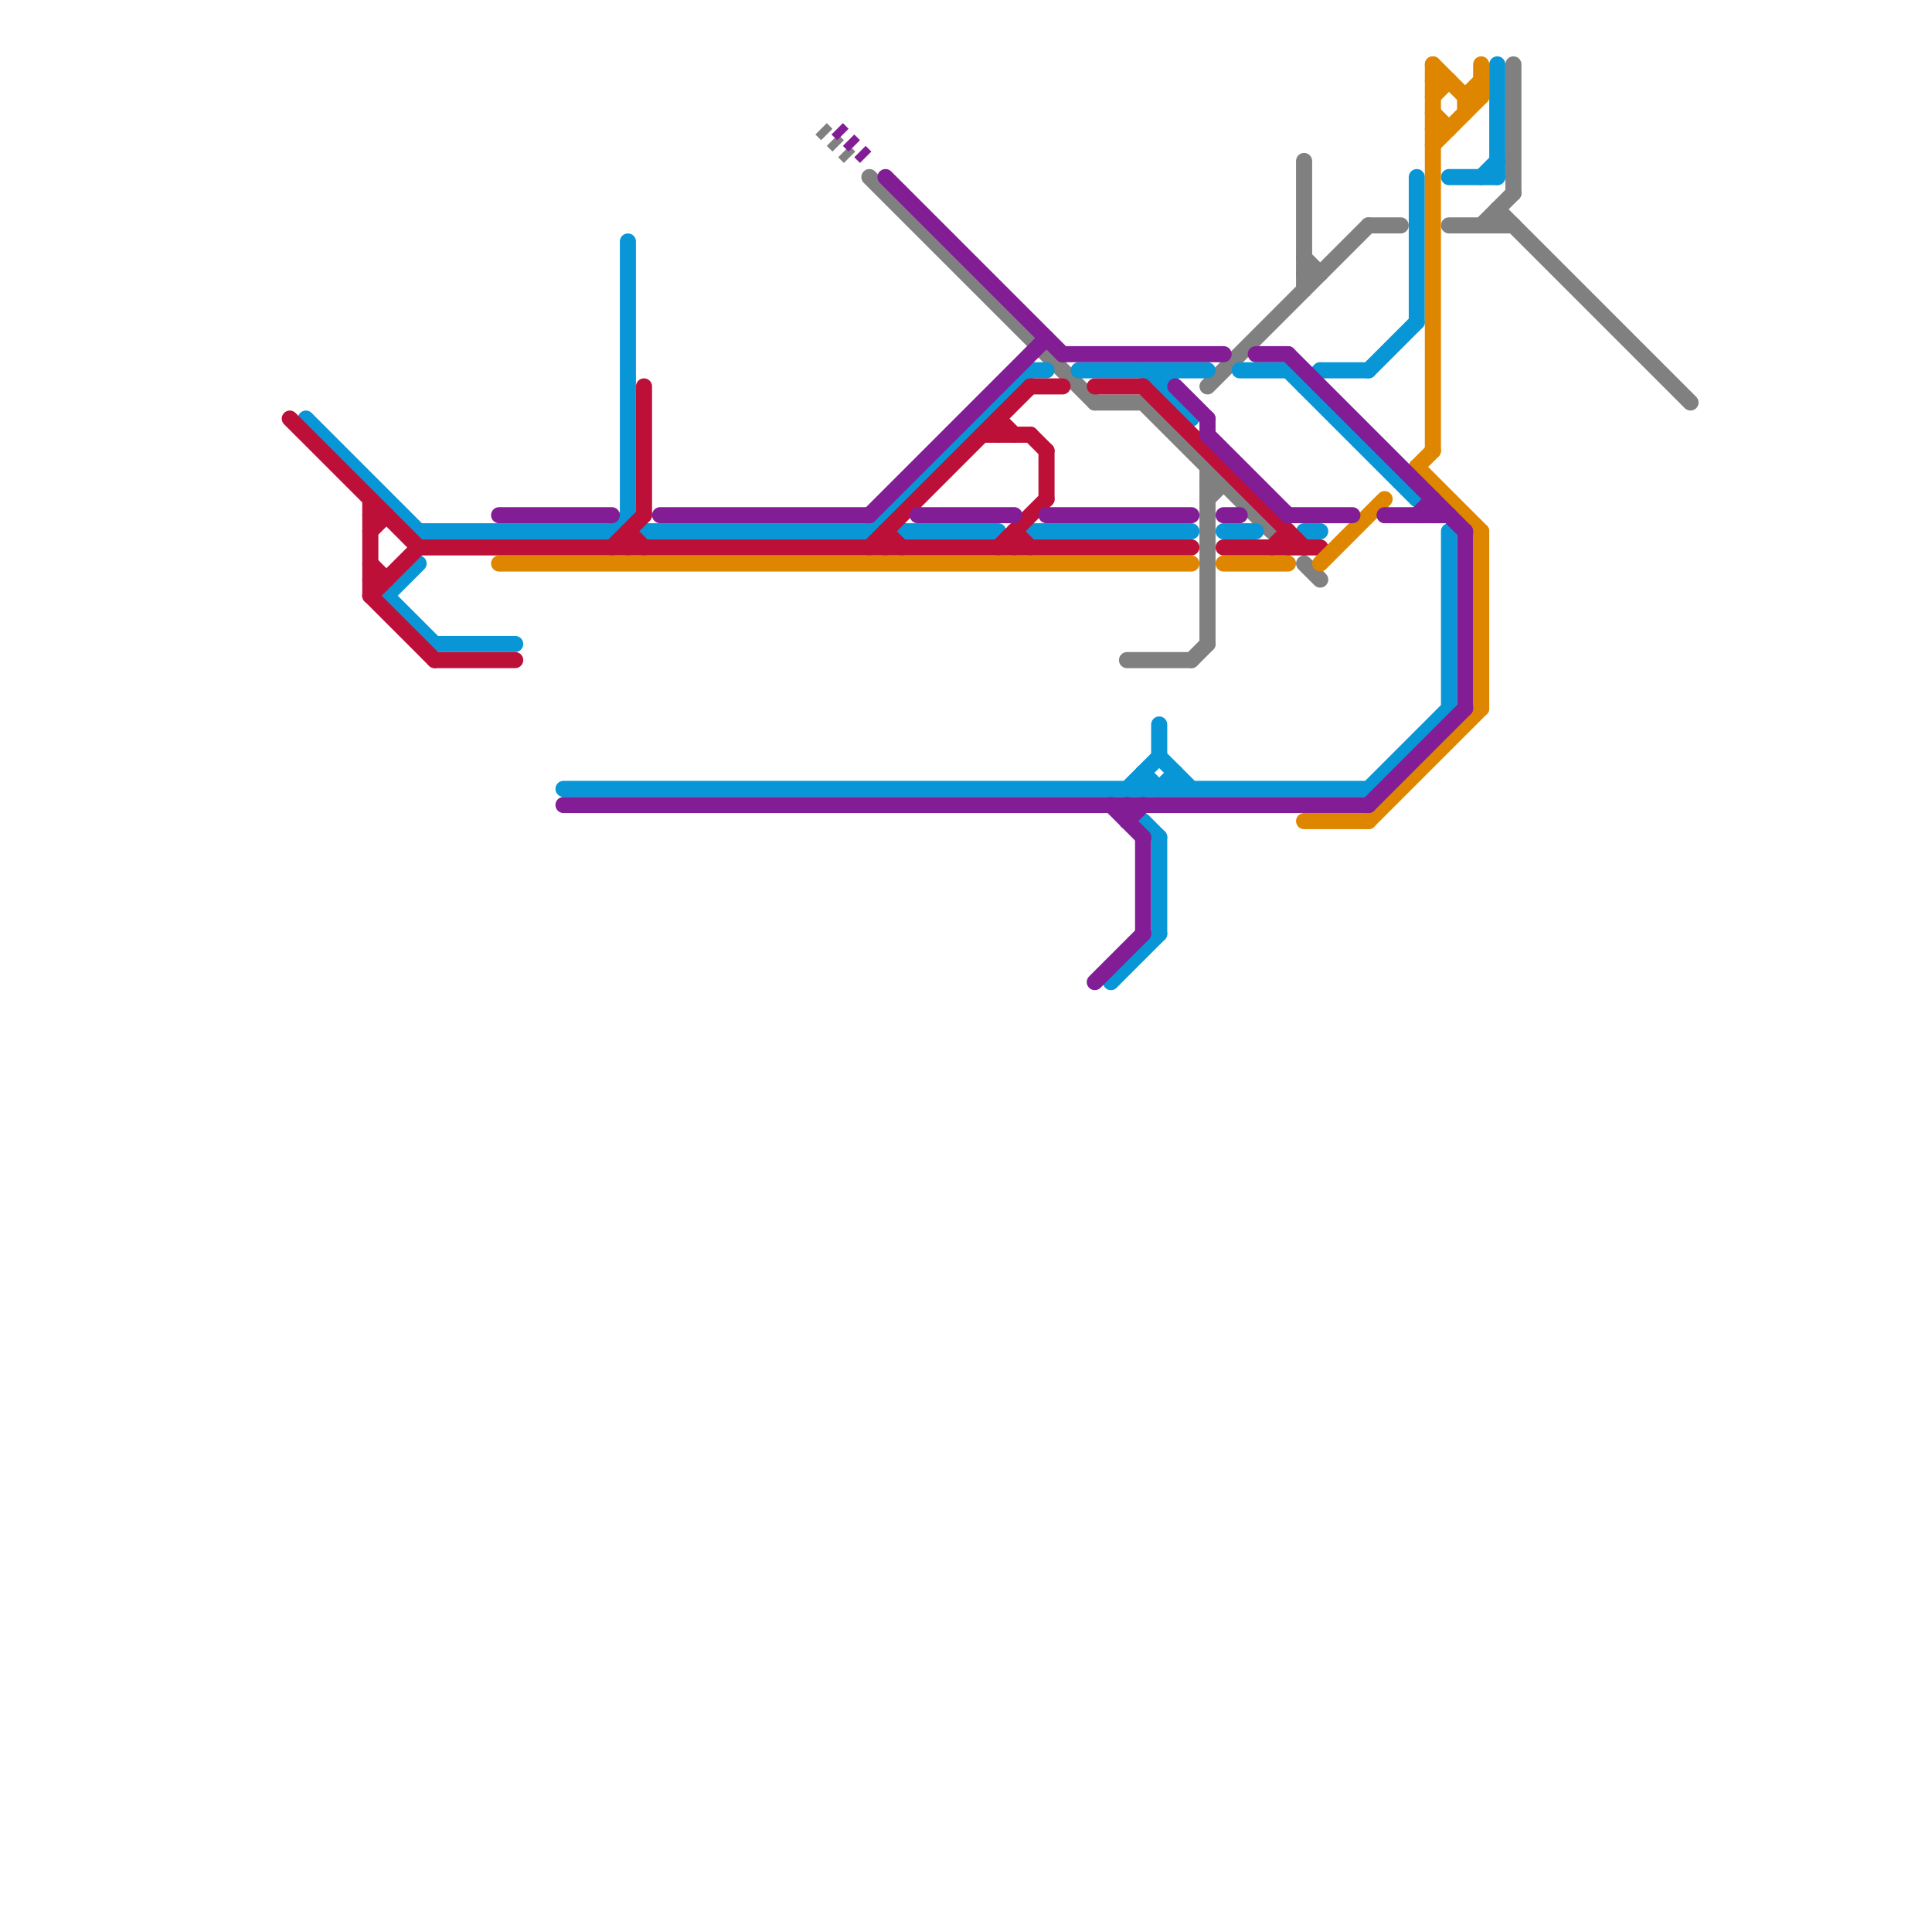 
<svg version="1.1" xmlns="http://www.w3.org/2000/svg" viewBox="0 0 120 120">
<style>text { font: 1px Helvetica; font-weight: 600; white-space: pre; dominant-baseline: central; } line { stroke-width: 1; fill: none; stroke-linecap: round; stroke-linejoin: round; } .c0 { stroke: #808080 } .c1 { stroke: #0896d7 } .c2 { stroke: #bd1038 } .c3 { stroke: #df8600 } .c4 { stroke: #821d96 } .w1 { stroke-width: 1; }.l2 { stroke-dasharray: .5 .5; stroke-linecap: butt; }</style><defs><g id="wm-xf"><circle r="1.2" fill="#000"/><circle r="0.9" fill="#fff"/><circle r="0.6" fill="#000"/><circle r="0.3" fill="#fff"/></g><g id="wm"><circle r="0.6" fill="#000"/><circle r="0.3" fill="#fff"/></g></defs><line class="c0 " x1="71" y1="25" x2="79" y2="33"/><line class="c0 " x1="68" y1="25" x2="71" y2="25"/><line class="c0 " x1="75" y1="31" x2="76" y2="30"/><line class="c0 " x1="81" y1="35" x2="82" y2="36"/><line class="c0 " x1="90" y1="14" x2="94" y2="14"/><line class="c0 " x1="81" y1="17" x2="82" y2="17"/><line class="c0 " x1="85" y1="14" x2="87" y2="14"/><line class="c0 " x1="54" y1="11" x2="68" y2="25"/><line class="c0 " x1="92" y1="14" x2="94" y2="12"/><line class="c0 " x1="70" y1="41" x2="74" y2="41"/><line class="c0 " x1="75" y1="30" x2="76" y2="30"/><line class="c0 " x1="94" y1="4" x2="94" y2="12"/><line class="c0 " x1="81" y1="16" x2="82" y2="17"/><line class="c0 " x1="74" y1="41" x2="75" y2="40"/><line class="c0 " x1="81" y1="10" x2="81" y2="18"/><line class="c0 " x1="75" y1="24" x2="85" y2="14"/><line class="c0 " x1="93" y1="13" x2="105" y2="25"/><line class="c0 " x1="75" y1="29" x2="75" y2="40"/><line class="c0 " x1="93" y1="13" x2="93" y2="14"/><line class="c0 l2" x1="51" y1="8" x2="53" y2="10"/><line class="c1 " x1="39" y1="15" x2="39" y2="32"/><line class="c1 " x1="81" y1="33" x2="82" y2="33"/><line class="c1 " x1="72" y1="45" x2="72" y2="47"/><line class="c1 " x1="72" y1="49" x2="73" y2="48"/><line class="c1 " x1="54" y1="33" x2="64" y2="23"/><line class="c1 " x1="72" y1="24" x2="73" y2="23"/><line class="c1 " x1="81" y1="24" x2="82" y2="23"/><line class="c1 " x1="55" y1="32" x2="56" y2="33"/><line class="c1 " x1="40" y1="33" x2="54" y2="33"/><line class="c1 " x1="64" y1="23" x2="65" y2="23"/><line class="c1 " x1="80" y1="23" x2="88" y2="31"/><line class="c1 " x1="70" y1="49" x2="72" y2="47"/><line class="c1 " x1="71" y1="48" x2="71" y2="49"/><line class="c1 " x1="38" y1="33" x2="39" y2="32"/><line class="c1 " x1="85" y1="23" x2="88" y2="20"/><line class="c1 " x1="24" y1="37" x2="27" y2="40"/><line class="c1 " x1="35" y1="49" x2="85" y2="49"/><line class="c1 " x1="92" y1="11" x2="93" y2="10"/><line class="c1 " x1="73" y1="48" x2="73" y2="49"/><line class="c1 " x1="69" y1="61" x2="72" y2="58"/><line class="c1 " x1="85" y1="49" x2="90" y2="44"/><line class="c1 " x1="24" y1="37" x2="26" y2="35"/><line class="c1 " x1="90" y1="11" x2="93" y2="11"/><line class="c1 " x1="67" y1="23" x2="75" y2="23"/><line class="c1 " x1="72" y1="47" x2="74" y2="49"/><line class="c1 " x1="71" y1="23" x2="74" y2="26"/><line class="c1 " x1="72" y1="23" x2="72" y2="24"/><line class="c1 " x1="88" y1="11" x2="88" y2="20"/><line class="c1 " x1="77" y1="23" x2="80" y2="23"/><line class="c1 " x1="19" y1="26" x2="26" y2="33"/><line class="c1 " x1="64" y1="33" x2="74" y2="33"/><line class="c1 " x1="82" y1="23" x2="85" y2="23"/><line class="c1 " x1="93" y1="4" x2="93" y2="11"/><line class="c1 " x1="39" y1="32" x2="40" y2="33"/><line class="c1 " x1="71" y1="48" x2="72" y2="49"/><line class="c1 " x1="27" y1="40" x2="32" y2="40"/><line class="c1 " x1="56" y1="33" x2="62" y2="33"/><line class="c1 " x1="26" y1="33" x2="38" y2="33"/><line class="c1 " x1="76" y1="33" x2="78" y2="33"/><line class="c1 " x1="90" y1="33" x2="90" y2="44"/><line class="c1 " x1="72" y1="52" x2="72" y2="58"/><line class="c1 " x1="71" y1="51" x2="72" y2="52"/><line class="c2 " x1="27" y1="41" x2="32" y2="41"/><line class="c2 " x1="64" y1="24" x2="66" y2="24"/><line class="c2 " x1="63" y1="33" x2="63" y2="34"/><line class="c2 " x1="23" y1="37" x2="27" y2="41"/><line class="c2 " x1="23" y1="36" x2="24" y2="36"/><line class="c2 " x1="23" y1="33" x2="24" y2="32"/><line class="c2 " x1="64" y1="27" x2="65" y2="28"/><line class="c2 " x1="65" y1="28" x2="65" y2="31"/><line class="c2 " x1="38" y1="34" x2="40" y2="32"/><line class="c2 " x1="55" y1="33" x2="56" y2="34"/><line class="c2 " x1="80" y1="33" x2="80" y2="34"/><line class="c2 " x1="68" y1="24" x2="71" y2="24"/><line class="c2 " x1="26" y1="34" x2="74" y2="34"/><line class="c2 " x1="62" y1="26" x2="62" y2="27"/><line class="c2 " x1="39" y1="33" x2="40" y2="34"/><line class="c2 " x1="18" y1="26" x2="26" y2="34"/><line class="c2 " x1="63" y1="33" x2="64" y2="34"/><line class="c2 " x1="71" y1="24" x2="81" y2="34"/><line class="c2 " x1="23" y1="35" x2="24" y2="36"/><line class="c2 " x1="76" y1="34" x2="82" y2="34"/><line class="c2 " x1="23" y1="32" x2="24" y2="32"/><line class="c2 " x1="40" y1="24" x2="40" y2="32"/><line class="c2 " x1="54" y1="34" x2="64" y2="24"/><line class="c2 " x1="61" y1="27" x2="64" y2="27"/><line class="c2 " x1="23" y1="31" x2="23" y2="37"/><line class="c2 " x1="39" y1="33" x2="39" y2="34"/><line class="c2 " x1="23" y1="37" x2="26" y2="34"/><line class="c2 " x1="79" y1="34" x2="80" y2="33"/><line class="c2 " x1="62" y1="26" x2="63" y2="27"/><line class="c2 " x1="62" y1="34" x2="65" y2="31"/><line class="c2 " x1="55" y1="33" x2="55" y2="34"/><line class="c3 " x1="89" y1="8" x2="90" y2="8"/><line class="c3 " x1="89" y1="9" x2="92" y2="6"/><line class="c3 " x1="76" y1="35" x2="80" y2="35"/><line class="c3 " x1="89" y1="7" x2="90" y2="8"/><line class="c3 " x1="89" y1="4" x2="89" y2="28"/><line class="c3 " x1="91" y1="6" x2="92" y2="6"/><line class="c3 " x1="31" y1="35" x2="74" y2="35"/><line class="c3 " x1="92" y1="4" x2="92" y2="6"/><line class="c3 " x1="89" y1="5" x2="90" y2="5"/><line class="c3 " x1="89" y1="6" x2="90" y2="5"/><line class="c3 " x1="91" y1="6" x2="91" y2="7"/><line class="c3 " x1="92" y1="33" x2="92" y2="44"/><line class="c3 " x1="89" y1="4" x2="91" y2="6"/><line class="c3 " x1="85" y1="51" x2="92" y2="44"/><line class="c3 " x1="91" y1="6" x2="92" y2="5"/><line class="c3 " x1="88" y1="29" x2="92" y2="33"/><line class="c3 " x1="88" y1="29" x2="89" y2="28"/><line class="c3 " x1="81" y1="51" x2="85" y2="51"/><line class="c3 " x1="82" y1="35" x2="86" y2="31"/><line class="c4 " x1="31" y1="32" x2="38" y2="32"/><line class="c4 " x1="71" y1="52" x2="71" y2="58"/><line class="c4 " x1="75" y1="27" x2="80" y2="32"/><line class="c4 " x1="54" y1="32" x2="65" y2="21"/><line class="c4 " x1="80" y1="32" x2="84" y2="32"/><line class="c4 " x1="91" y1="33" x2="91" y2="44"/><line class="c4 " x1="70" y1="51" x2="71" y2="50"/><line class="c4 " x1="41" y1="32" x2="54" y2="32"/><line class="c4 " x1="75" y1="26" x2="75" y2="27"/><line class="c4 " x1="70" y1="50" x2="70" y2="51"/><line class="c4 " x1="73" y1="24" x2="75" y2="26"/><line class="c4 " x1="68" y1="61" x2="71" y2="58"/><line class="c4 " x1="76" y1="32" x2="77" y2="32"/><line class="c4 " x1="66" y1="22" x2="76" y2="22"/><line class="c4 " x1="80" y1="22" x2="91" y2="33"/><line class="c4 " x1="86" y1="32" x2="90" y2="32"/><line class="c4 " x1="65" y1="32" x2="74" y2="32"/><line class="c4 " x1="85" y1="50" x2="91" y2="44"/><line class="c4 " x1="35" y1="50" x2="85" y2="50"/><line class="c4 " x1="78" y1="22" x2="80" y2="22"/><line class="c4 " x1="55" y1="11" x2="66" y2="22"/><line class="c4 " x1="57" y1="32" x2="63" y2="32"/><line class="c4 " x1="89" y1="31" x2="89" y2="32"/><line class="c4 " x1="69" y1="50" x2="71" y2="52"/><line class="c4 " x1="88" y1="32" x2="89" y2="31"/><line class="c4 l2" x1="52" y1="8" x2="54" y2="10"/>
</svg>
